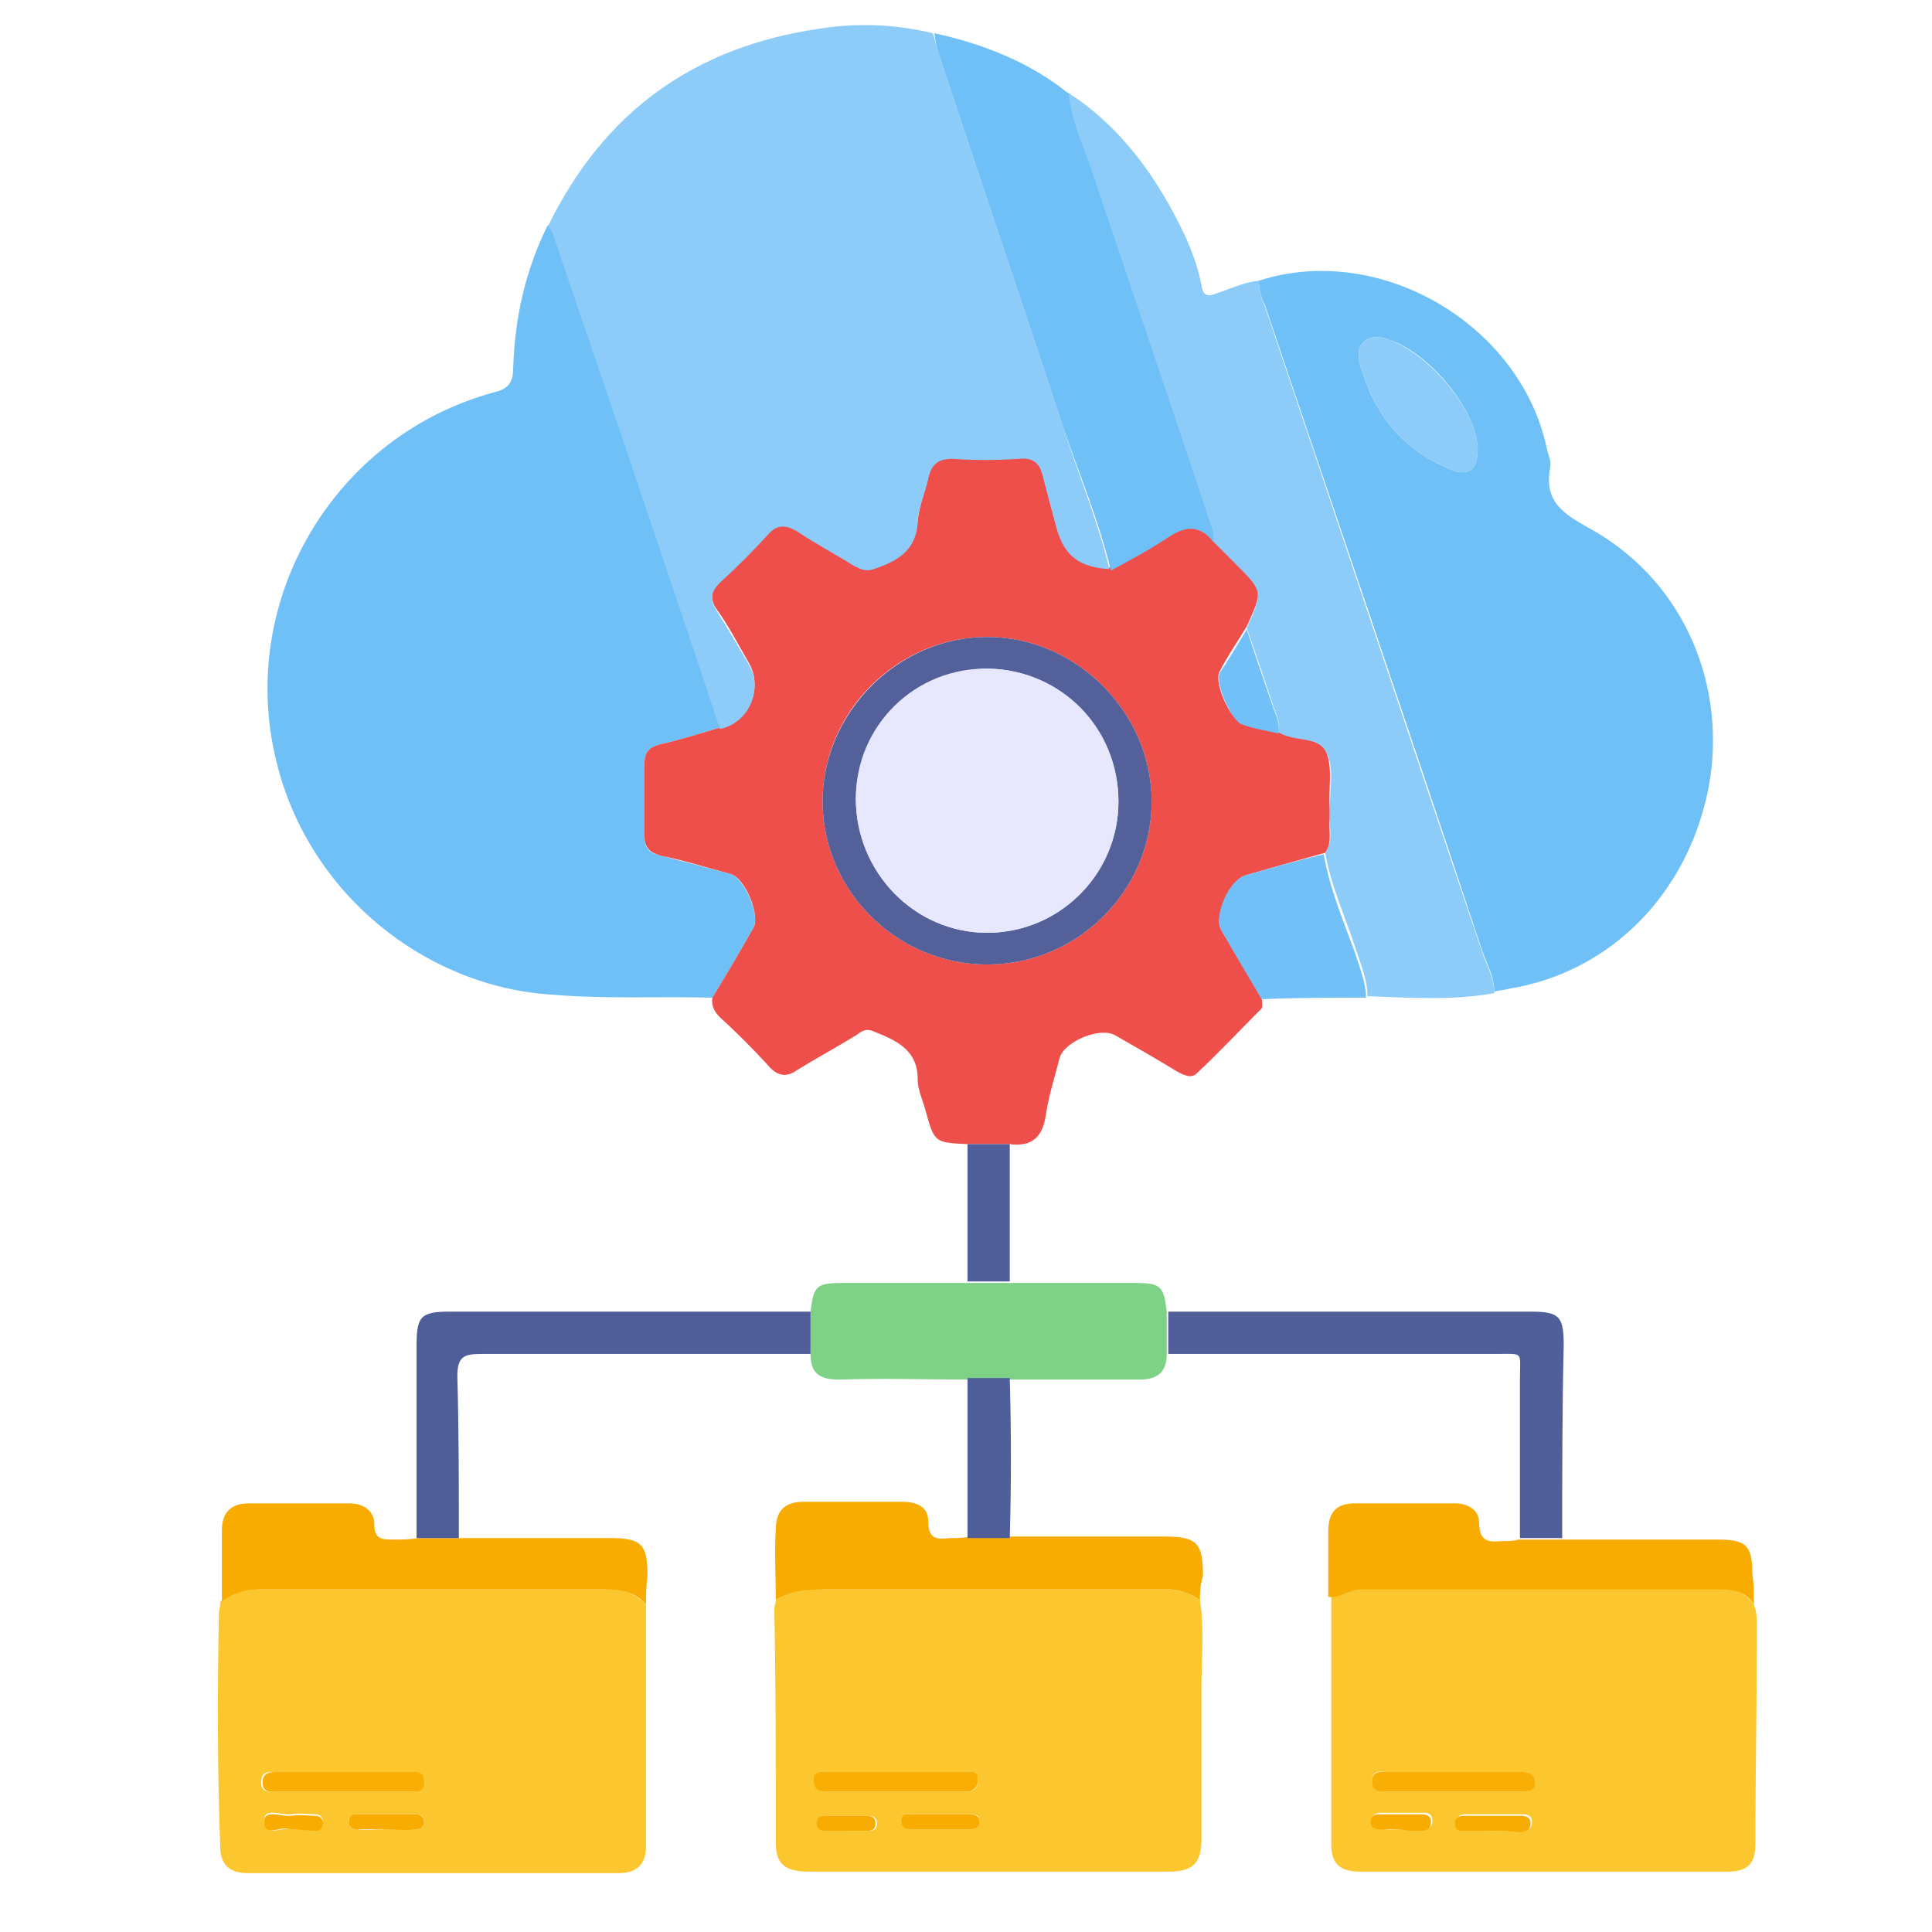 <svg xmlns="http://www.w3.org/2000/svg" xmlns:xlink="http://www.w3.org/1999/xlink" id="Layer_1" x="0px" y="0px" viewBox="0 0 128 128" style="enable-background:new 0 0 128 128;" xml:space="preserve"> <style type="text/css"> .st0{fill:#70C0F8;} .st1{fill:#EF4F4B;} .st2{fill:#8DCCF9;} .st3{fill:#FCC62F;} .st4{fill:#FCC62E;} .st5{fill:#7ED286;} .st6{fill:#F8AC02;} .st7{fill:#505E99;} .st8{fill:#4F5D99;} .st9{fill:#71C0F7;} .st10{fill:#54609A;} .st11{fill:#F8AE05;} .st12{fill:#E7E7FD;} </style> <g> <path class="st0" d="M47.2,66.1c-3.5-0.1-7.1,0.1-10.6-0.2c-8.4-0.5-16.2-6.7-18.3-15.5C15.7,39.8,22.1,28.9,32.7,26 c0.9-0.2,1.3-0.6,1.3-1.6c0.1-3.3,0.8-6.5,2.3-9.5c0.3,0.3,0.4,0.6,0.5,1c1.6,4.7,3.2,9.4,4.8,14.1c2.1,6.1,4.1,12.2,6.1,18.2 c-1.3,0.4-2.6,0.8-3.9,1.1c-0.8,0.2-1.1,0.5-1.1,1.3c0,1.6,0,3.2,0,4.8c0,0.8,0.3,1.1,1.1,1.3c1.6,0.4,3.1,0.8,4.6,1.2 c0.9,0.3,2,2.7,1.5,3.6C49,63.1,48.1,64.6,47.2,66.1z"></path> <path class="st1" d="M47.2,66.1c0.9-1.5,1.8-3,2.7-4.6c0.5-0.8-0.5-3.3-1.5-3.6c-1.5-0.4-3.1-0.9-4.6-1.2c-0.7-0.2-1.1-0.5-1.1-1.3 c0-1.6,0-3.2,0-4.8c0-0.8,0.3-1.1,1.1-1.3c1.3-0.3,2.6-0.7,3.9-1.1c1.9-0.4,2.9-2.6,1.9-4.3c-0.7-1.2-1.3-2.4-2.1-3.5 c-0.5-0.7-0.4-1.3,0.2-1.9c1.1-1,2.2-2.1,3.2-3.2c0.6-0.7,1.2-0.6,1.9-0.2c1.3,0.8,2.5,1.5,3.8,2.3c0.4,0.2,0.8,0.4,1.3,0.2 c1.5-0.5,2.8-1.2,2.9-3.1c0.1-1,0.5-2,0.7-2.9c0.2-0.9,0.6-1.3,1.6-1.3c1.5,0.1,3,0.1,4.4,0c1,0,1.4,0.4,1.6,1.2 c0.3,1.2,0.6,2.3,0.9,3.4c0.5,1.8,1.4,2.5,3.5,2.7c1.3-0.7,2.6-1.3,3.8-2.2c1.2-0.8,2.1-0.8,3,0.3c0.5,0.5,1,1,1.5,1.5 c1.9,1.9,1.9,1.9,0.8,4.3c-0.6,1-1.3,2-1.8,3c-0.4,0.7,0.7,3.2,1.5,3.4c0.8,0.2,1.6,0.4,2.4,0.6c1,0.6,2.7,0.2,3.2,1.4 c0.4,1.1,0.1,2.4,0.2,3.6c0,0.3,0,0.5,0,0.8c-0.1,0.7,0.2,1.5-0.3,2.2C86,57,84.2,57.5,82.5,58c-1,0.3-2.1,2.7-1.6,3.6 c0.9,1.5,1.8,3,2.7,4.6c0,0.2,0.1,0.6-0.1,0.7c-1.4,1.4-2.8,2.9-4.2,4.2c-0.4,0.4-0.9,0.1-1.3-0.1c-1.3-0.8-2.7-1.6-4.1-2.4 c-1-0.6-3.4,0.4-3.7,1.5c-0.3,1.2-0.7,2.4-0.9,3.7c-0.2,1.5-0.9,2.2-2.4,2c-0.9,0-1.9,0-2.8,0c-2.2-0.1-2.2-0.1-2.8-2.3 c-0.2-0.7-0.5-1.3-0.5-2c0-2-1.5-2.6-3-3.2c-0.5-0.2-0.8,0.1-1.1,0.3c-1.3,0.8-2.6,1.5-3.9,2.3c-0.7,0.5-1.3,0.4-1.9-0.3 c-1-1.1-2.1-2.2-3.2-3.2C47.4,67.1,47.1,66.7,47.2,66.1z M65.4,63.9c6,0,10.9-4.9,10.9-10.8c0-5.9-5-10.9-10.9-10.9 c-5.9,0-10.9,4.9-10.9,10.9C54.5,59,59.4,63.9,65.4,63.9z"></path> <path class="st2" d="M73.5,37.7c-2-0.1-3-0.9-3.5-2.7c-0.3-1.1-0.6-2.3-0.9-3.4c-0.2-0.9-0.6-1.3-1.6-1.2c-1.5,0.1-3,0.1-4.4,0 c-1,0-1.4,0.4-1.6,1.3c-0.2,1-0.7,2-0.7,2.9c-0.1,1.9-1.4,2.6-2.9,3.1c-0.5,0.2-0.9,0-1.3-0.2c-1.3-0.8-2.6-1.5-3.8-2.3 c-0.7-0.4-1.3-0.5-1.9,0.2c-1,1.1-2.1,2.2-3.2,3.2c-0.6,0.6-0.7,1.1-0.2,1.9c0.7,1.1,1.4,2.3,2.1,3.5c1,1.7,0,3.9-1.9,4.3 c-2-6.1-4.1-12.2-6.1-18.2c-1.6-4.7-3.2-9.4-4.8-14.1c-0.1-0.4-0.2-0.7-0.5-1C40,7.4,46,3.1,54.3,1.9c2.5-0.4,5-0.3,7.5,0.3 C62,2.7,62,3.1,62.2,3.6c2.7,8.2,5.5,16.4,8.2,24.6C71.4,31.3,72.7,34.4,73.5,37.7z"></path> <path class="st0" d="M83.4,18.6c8-2.6,17.4,2.9,19.1,11.2c0.1,0.4,0.3,0.8,0.2,1.2c-0.4,2.2,0.8,3,2.6,4c6,3.3,9,9.9,8,16.6 c-1.2,7.4-6.5,12.8-13.3,13.9c-0.3,0.1-0.7,0.1-1,0.2c0-1.1-0.6-2-0.9-3c-4.7-14.2-9.5-28.3-14.3-42.5 C83.6,19.8,83.4,19.2,83.4,18.6z M97.9,29.8c0-2.5-3.1-6.4-5.9-7.3c-1.3-0.5-2.3,0.2-1.9,1.6c0.9,3.3,2.8,5.7,6,7 C97.3,31.6,97.9,31.1,97.9,29.8z"></path> <path class="st3" d="M79.5,106c0.3,1.9,0.1,3.9,0.1,5.8c0,3.3,0,6.7,0,10c0,1.7-0.6,2.2-2.2,2.2c-7.9,0-15.9,0-23.8,0 c-1.6,0-2.2-0.5-2.2-1.9c0-5.2,0-10.3-0.1-15.5c0-0.2,0.1-0.4,0.1-0.6c1-0.7,2.1-0.8,3.2-0.7c7.2,0,14.5,0,21.7,0 C77.4,105.2,78.5,105.3,79.5,106z M59.4,117.4c-1.5,0-3,0-4.6,0c-0.4,0-0.8-0.1-0.9,0.5c0,0.5,0.3,0.8,0.8,0.8c3.1,0,6.2,0,9.3,0 c0.5,0,0.8-0.2,0.8-0.8c0-0.6-0.5-0.5-0.8-0.5C62.5,117.4,61,117.4,59.4,117.4z M62.3,120.2c-0.6,0-1.3,0-1.9,0 c-0.3,0-0.7-0.1-0.7,0.4c0,0.4,0.3,0.6,0.7,0.6c1.3,0,2.6,0,3.9,0c0.3,0,0.6-0.1,0.6-0.5c0-0.5-0.3-0.5-0.7-0.5 C63.5,120.2,62.9,120.2,62.3,120.2z M56.1,121.3c0.4,0,0.8,0,1.3,0c0.4,0,0.7,0,0.7-0.5c0-0.5-0.4-0.5-0.7-0.5c-0.8,0-1.7,0-2.5,0 c-0.3,0-0.7,0-0.7,0.5c0,0.4,0.4,0.5,0.7,0.5C55.2,121.3,55.6,121.2,56.1,121.3z"></path> <path class="st4" d="M42.8,106.3c0,5.3,0,10.6,0,16c0,1.2-0.6,1.8-1.8,1.8c-8.2,0-16.4,0-24.6,0c-1,0-1.7-0.4-1.8-1.5 c-0.2-5.2-0.2-10.4-0.1-15.6c0-0.3,0.1-0.6,0.1-0.9c0.8-0.6,1.6-0.8,2.6-0.8c7.6,0,15.2,0,22.8,0C41.1,105.2,42,105.5,42.8,106.3z M22.6,118.7c1.5,0,3,0,4.4,0c0.4,0,1,0.1,1-0.6c0-0.7-0.5-0.7-1-0.7c-2.9,0-5.8,0-8.7,0c-0.5,0-1-0.1-1,0.7c0,0.7,0.6,0.6,1,0.6 C19.8,118.7,21.2,118.7,22.6,118.7z M25.6,121.2c0.6,0,1.3,0,1.9,0c0.3,0,0.6-0.1,0.6-0.5c0-0.4-0.2-0.5-0.6-0.5 c-1.3,0-2.6,0-3.9,0c-0.3,0-0.6,0.2-0.5,0.5c0,0.4,0.3,0.5,0.6,0.5C24.3,121.3,24.9,121.2,25.6,121.2z M19.2,121.2 c0.7,0,1.2,0,1.8,0c0.3,0,0.4-0.2,0.4-0.5c0-0.3-0.2-0.5-0.5-0.5c-0.5,0-1.1-0.1-1.6,0c-0.6,0.1-1.8-0.5-1.8,0.4 C17.5,121.8,18.8,121,19.2,121.2z"></path> <path class="st4" d="M116.2,106.3c0.2,0.5,0.2,1,0.2,1.5c0,4.8-0.1,9.5-0.1,14.3c0,1.4-0.5,1.9-1.9,1.9c-8.1,0-16.2,0-24.3,0 c-1.3,0-1.9-0.5-1.9-1.8c0-5.5,0-11,0-16.5c0.8,0.1,1.4-0.5,2.2-0.5c7.9,0,15.8,0,23.8,0C114.9,105.3,115.6,105.5,116.2,106.3z M96.3,117.4c-1.5,0-2.9,0-4.4,0c-0.4,0-1-0.2-1,0.6c0,0.6,0.5,0.7,1,0.7c2.9,0,5.9,0,8.8,0c0.4,0,0.9,0,1-0.6c0-0.7-0.5-0.7-1-0.7 C99.2,117.4,97.7,117.4,96.3,117.4z M98.9,121.3c0.6,0,1.3,0,1.9,0c0.4,0,0.7-0.1,0.7-0.6c0-0.4-0.3-0.5-0.6-0.5 c-1.3,0-2.5,0-3.8,0c-0.3,0-0.6,0.1-0.6,0.5c0,0.5,0.3,0.5,0.7,0.5C97.7,121.3,98.3,121.3,98.9,121.3z M92.8,121.2 C92.8,121.2,92.8,121.2,92.8,121.2c0.5,0,0.9,0,1.4,0c0.4,0,0.7-0.1,0.7-0.6c0-0.4-0.3-0.5-0.6-0.5c-0.9,0-1.8,0-2.8,0 c-0.3,0-0.6,0.1-0.6,0.5c0,0.4,0.2,0.5,0.6,0.5C91.9,121.3,92.3,121.2,92.8,121.2z"></path> <path class="st2" d="M83.4,18.6c0,0.6,0.2,1.2,0.4,1.7c4.8,14.2,9.5,28.3,14.3,42.5c0.3,1,0.9,1.9,0.9,3c-2.8,0.5-5.6,0.3-8.4,0.2 c0-1-0.4-2-0.7-2.9c-0.7-2.2-1.7-4.3-2.1-6.6c0.5-0.7,0.3-1.5,0.3-2.2c0-0.2,0-0.5,0-0.8c0-1.2,0.3-2.6-0.2-3.6 c-0.5-1.2-2.2-0.7-3.2-1.4c0.1-0.6-0.1-1.1-0.3-1.6c-0.6-1.8-1.2-3.6-1.8-5.3c1.1-2.4,1.1-2.4-0.8-4.3c-0.5-0.5-1-1-1.5-1.5 c0-0.3,0-0.6-0.1-0.9c-2.6-7.8-5.3-15.6-7.9-23.5c-0.6-1.7-1.4-3.4-1.6-5.3c3.6,2.3,6,5.7,7.8,9.5c0.5,1.1,0.9,2.2,1.1,3.3 c0.1,0.7,0.4,0.8,1.1,0.5C81.6,19.1,82.4,18.7,83.4,18.6z"></path> <path class="st0" d="M70.8,6.2c0.2,1.9,1,3.5,1.6,5.3c2.6,7.8,5.3,15.6,7.9,23.5c0.1,0.3,0.1,0.6,0.1,0.9c-0.9-1.1-1.8-1.1-3-0.3 c-1.2,0.8-2.5,1.5-3.8,2.2c-0.8-3.3-2.1-6.4-3.2-9.6c-2.7-8.2-5.5-16.4-8.2-24.6C62,3.1,62,2.7,61.9,2.2 C65.1,2.9,68.2,4.1,70.8,6.2z"></path> <path class="st5" d="M64.1,91.4c-2.8,0-5.6-0.1-8.5,0c-1.3,0-1.9-0.4-1.9-1.7c0-0.9,0-1.8,0-2.8c0.2-1.7,0.4-1.9,2.1-1.9 c2.8,0,5.6,0,8.3,0c0.9,0,1.9,0,2.8,0c2.8,0,5.6,0,8.3,0c1.7,0,1.9,0.2,2.1,1.9c0,0.9,0,1.9,0,2.8c0,1.2-0.6,1.7-1.8,1.7 c-2.9,0-5.7,0-8.6,0C66,91.4,65.1,91.4,64.1,91.4z"></path> <path class="st6" d="M79.5,106c-1-0.7-2.1-0.8-3.2-0.7c-7.2,0-14.5,0-21.7,0c-1.2,0-2.3,0.1-3.2,0.7c0-1.6-0.1-3.1,0-4.7 c0-1.2,0.6-1.8,1.8-1.8c2.2,0,4.4,0,6.6,0c0.9,0,1.7,0.3,1.7,1.3c0,1.2,0.6,1.2,1.4,1.1c0.5,0,0.9,0,1.4-0.1c0.9,0,1.9,0,2.8,0 c3.3,0,6.6,0,10,0c2.2,0,2.6,0.4,2.6,2.6C79.5,105.1,79.5,105.5,79.5,106z"></path> <path class="st6" d="M42.8,106.3c-0.7-0.8-1.6-1-2.7-1c-7.6,0-15.2,0-22.8,0c-1,0-1.8,0.2-2.6,0.8c0-1.6,0-3.1,0-4.7 c0-1.2,0.6-1.8,1.8-1.8c2.2,0,4.4,0,6.6,0c1,0,1.7,0.5,1.7,1.4c0,1,0.5,1,1.3,1c0.5,0,1.1,0,1.6-0.1c0.9,0,1.9,0,2.8,0 c3.3,0,6.6,0,9.9,0c2.1,0,2.5,0.4,2.5,2.5C42.8,105.1,42.8,105.7,42.8,106.3z"></path> <path class="st6" d="M116.2,106.3c-0.5-0.8-1.3-1-2.2-1c-7.9,0-15.8,0-23.8,0c-0.8,0-1.4,0.6-2.2,0.5c0-1.4,0-2.9,0-4.3 c0-1.3,0.5-1.9,1.8-1.9c2.2,0,4.4,0,6.6,0c0.8,0,1.6,0.4,1.6,1.3c0,1.2,0.6,1.3,1.5,1.2c0.4,0,0.8,0,1.1-0.1c0.9,0,1.9,0,2.8,0 c3.5,0,6.9,0,10.4,0c1.9,0,2.3,0.4,2.3,2.3C116.2,104.9,116.2,105.6,116.2,106.3z"></path> <path class="st7" d="M103.5,101.9c-0.9,0-1.9,0-2.8,0c0-3.5,0-7,0-10.5c0-1.9,0.3-1.7-1.6-1.7c-7.2,0-14.5,0-21.7,0 c0-0.9,0-1.9,0-2.8c8,0,16,0,24,0c1.9,0,2.2,0.3,2.2,2.2C103.5,93.4,103.5,97.7,103.5,101.9z"></path> <path class="st8" d="M30.4,101.9c-0.9,0-1.9,0-2.8,0c0-4.3,0-8.5,0-12.8c0-1.9,0.3-2.2,2.2-2.2c8,0,16,0,23.9,0c0,0.9,0,1.8,0,2.8 c-7.3,0-14.5,0-21.8,0c-1.2,0-1.6,0.2-1.6,1.5C30.4,94.7,30.4,98.3,30.4,101.9z"></path> <path class="st9" d="M87.7,56.6c0.4,2.3,1.3,4.4,2.1,6.6c0.3,1,0.7,1.9,0.7,2.9c-2.3,0-4.6,0-6.9,0.1c-0.9-1.5-1.8-3-2.7-4.6 c-0.5-0.9,0.5-3.3,1.6-3.6C84.2,57.5,86,57,87.7,56.6z"></path> <path class="st7" d="M66.9,101.9c-0.9,0-1.9,0-2.8,0c0-3.5,0-7,0-10.6c0.9,0,1.9,0,2.8,0C67,94.9,67,98.4,66.9,101.9z"></path> <path class="st7" d="M66.9,84.9c-0.9,0-1.9,0-2.8,0c0-3,0-6.1,0-9.1c0.9,0,1.9,0,2.8,0C66.9,78.9,66.9,81.9,66.9,84.9z"></path> <path class="st10" d="M65.4,63.9c-6,0-10.9-4.9-10.9-10.8c0-5.9,5-10.9,10.9-10.9c5.9,0,10.9,5,10.9,10.9 C76.3,59,71.4,63.9,65.4,63.9z M74.1,53.1c0-4.8-3.8-8.7-8.6-8.8c-4.8,0-8.7,3.8-8.8,8.6c0,4.9,3.9,8.9,8.7,8.9 C70.2,61.8,74.1,57.9,74.1,53.1z"></path> <path class="st9" d="M82.6,41.7c0.6,1.8,1.2,3.6,1.8,5.3c0.2,0.5,0.4,1,0.3,1.6c-0.8-0.2-1.6-0.3-2.4-0.6c-0.7-0.2-1.8-2.7-1.5-3.4 C81.4,43.7,82,42.7,82.6,41.7z"></path> <path class="st2" d="M97.9,29.8c0,1.3-0.6,1.8-1.8,1.3c-3.2-1.3-5.1-3.7-6-7c-0.4-1.4,0.6-2.1,1.9-1.6 C94.8,23.5,97.9,27.3,97.9,29.8z"></path> <path class="st11" d="M59.4,117.4c1.5,0,3,0,4.6,0c0.4,0,0.8-0.1,0.8,0.5c0,0.5-0.3,0.8-0.8,0.8c-3.1,0-6.2,0-9.3,0 c-0.5,0-0.8-0.2-0.8-0.8c0-0.6,0.5-0.5,0.9-0.5C56.4,117.4,57.9,117.4,59.4,117.4z"></path> <path class="st6" d="M62.3,120.2c0.6,0,1.3,0,1.9,0c0.4,0,0.7,0.1,0.7,0.5c0,0.4-0.3,0.5-0.6,0.5c-1.3,0-2.6,0-3.9,0 c-0.4,0-0.7-0.1-0.7-0.6c0-0.5,0.4-0.4,0.7-0.4C61,120.2,61.6,120.2,62.3,120.2z"></path> <path class="st6" d="M56.1,121.3c-0.4,0-0.8,0-1.3,0c-0.4,0-0.7-0.1-0.7-0.5c0-0.5,0.4-0.5,0.7-0.5c0.8,0,1.7,0,2.5,0 c0.3,0,0.7,0,0.7,0.5c0,0.5-0.3,0.5-0.7,0.5C56.9,121.3,56.5,121.3,56.1,121.3z"></path> <path class="st11" d="M22.6,118.7c-1.4,0-2.8,0-4.2,0c-0.4,0-1,0.1-1-0.6c0-0.7,0.5-0.7,1-0.7c2.9,0,5.8,0,8.7,0c0.5,0,1-0.1,1,0.7 c0,0.7-0.6,0.6-1,0.6C25.6,118.7,24.1,118.7,22.6,118.7z"></path> <path class="st6" d="M25.6,121.2c-0.6,0-1.3,0-1.9,0c-0.3,0-0.6-0.1-0.6-0.5c0-0.4,0.2-0.5,0.5-0.5c1.3,0,2.6,0,3.9,0 c0.3,0,0.6,0.1,0.6,0.5c0,0.4-0.3,0.5-0.6,0.5C26.8,121.3,26.2,121.2,25.6,121.2z"></path> <path class="st6" d="M19.2,121.2c-0.5-0.3-1.7,0.6-1.7-0.5c0-0.9,1.2-0.3,1.8-0.4c0.5-0.1,1.1,0,1.6,0c0.3,0,0.5,0.2,0.5,0.5 c0,0.3-0.2,0.5-0.4,0.5C20.5,121.3,19.9,121.2,19.2,121.2z"></path> <path class="st11" d="M96.3,117.4c1.5,0,2.9,0,4.4,0c0.5,0,1,0,1,0.7c0,0.6-0.5,0.6-1,0.6c-2.9,0-5.9,0-8.8,0c-0.5,0-1,0-1-0.7 c0-0.7,0.6-0.6,1-0.6C93.3,117.4,94.8,117.4,96.3,117.4z"></path> <path class="st6" d="M98.9,121.3c-0.6,0-1.2,0-1.8,0c-0.4,0-0.7,0-0.7-0.5c0-0.4,0.3-0.5,0.6-0.5c1.3,0,2.5,0,3.8,0 c0.3,0,0.6,0.1,0.6,0.5c0,0.5-0.3,0.5-0.7,0.6C100.1,121.3,99.5,121.3,98.9,121.3z"></path> <path class="st6" d="M92.8,121.2c-0.5,0-0.9,0-1.4,0c-0.3,0-0.6-0.1-0.6-0.5c0-0.4,0.3-0.5,0.6-0.5c0.9,0,1.8,0,2.8,0 c0.3,0,0.6,0.1,0.6,0.5c0,0.5-0.3,0.6-0.7,0.6C93.7,121.3,93.2,121.3,92.8,121.2C92.8,121.2,92.8,121.2,92.8,121.2z"></path> <path class="st12" d="M74.1,53.1c0,4.8-3.9,8.7-8.7,8.7c-4.8,0-8.7-4-8.7-8.9c0-4.8,3.9-8.7,8.8-8.6C70.3,44.4,74.1,48.2,74.1,53.1 z"></path> </g> </svg>
